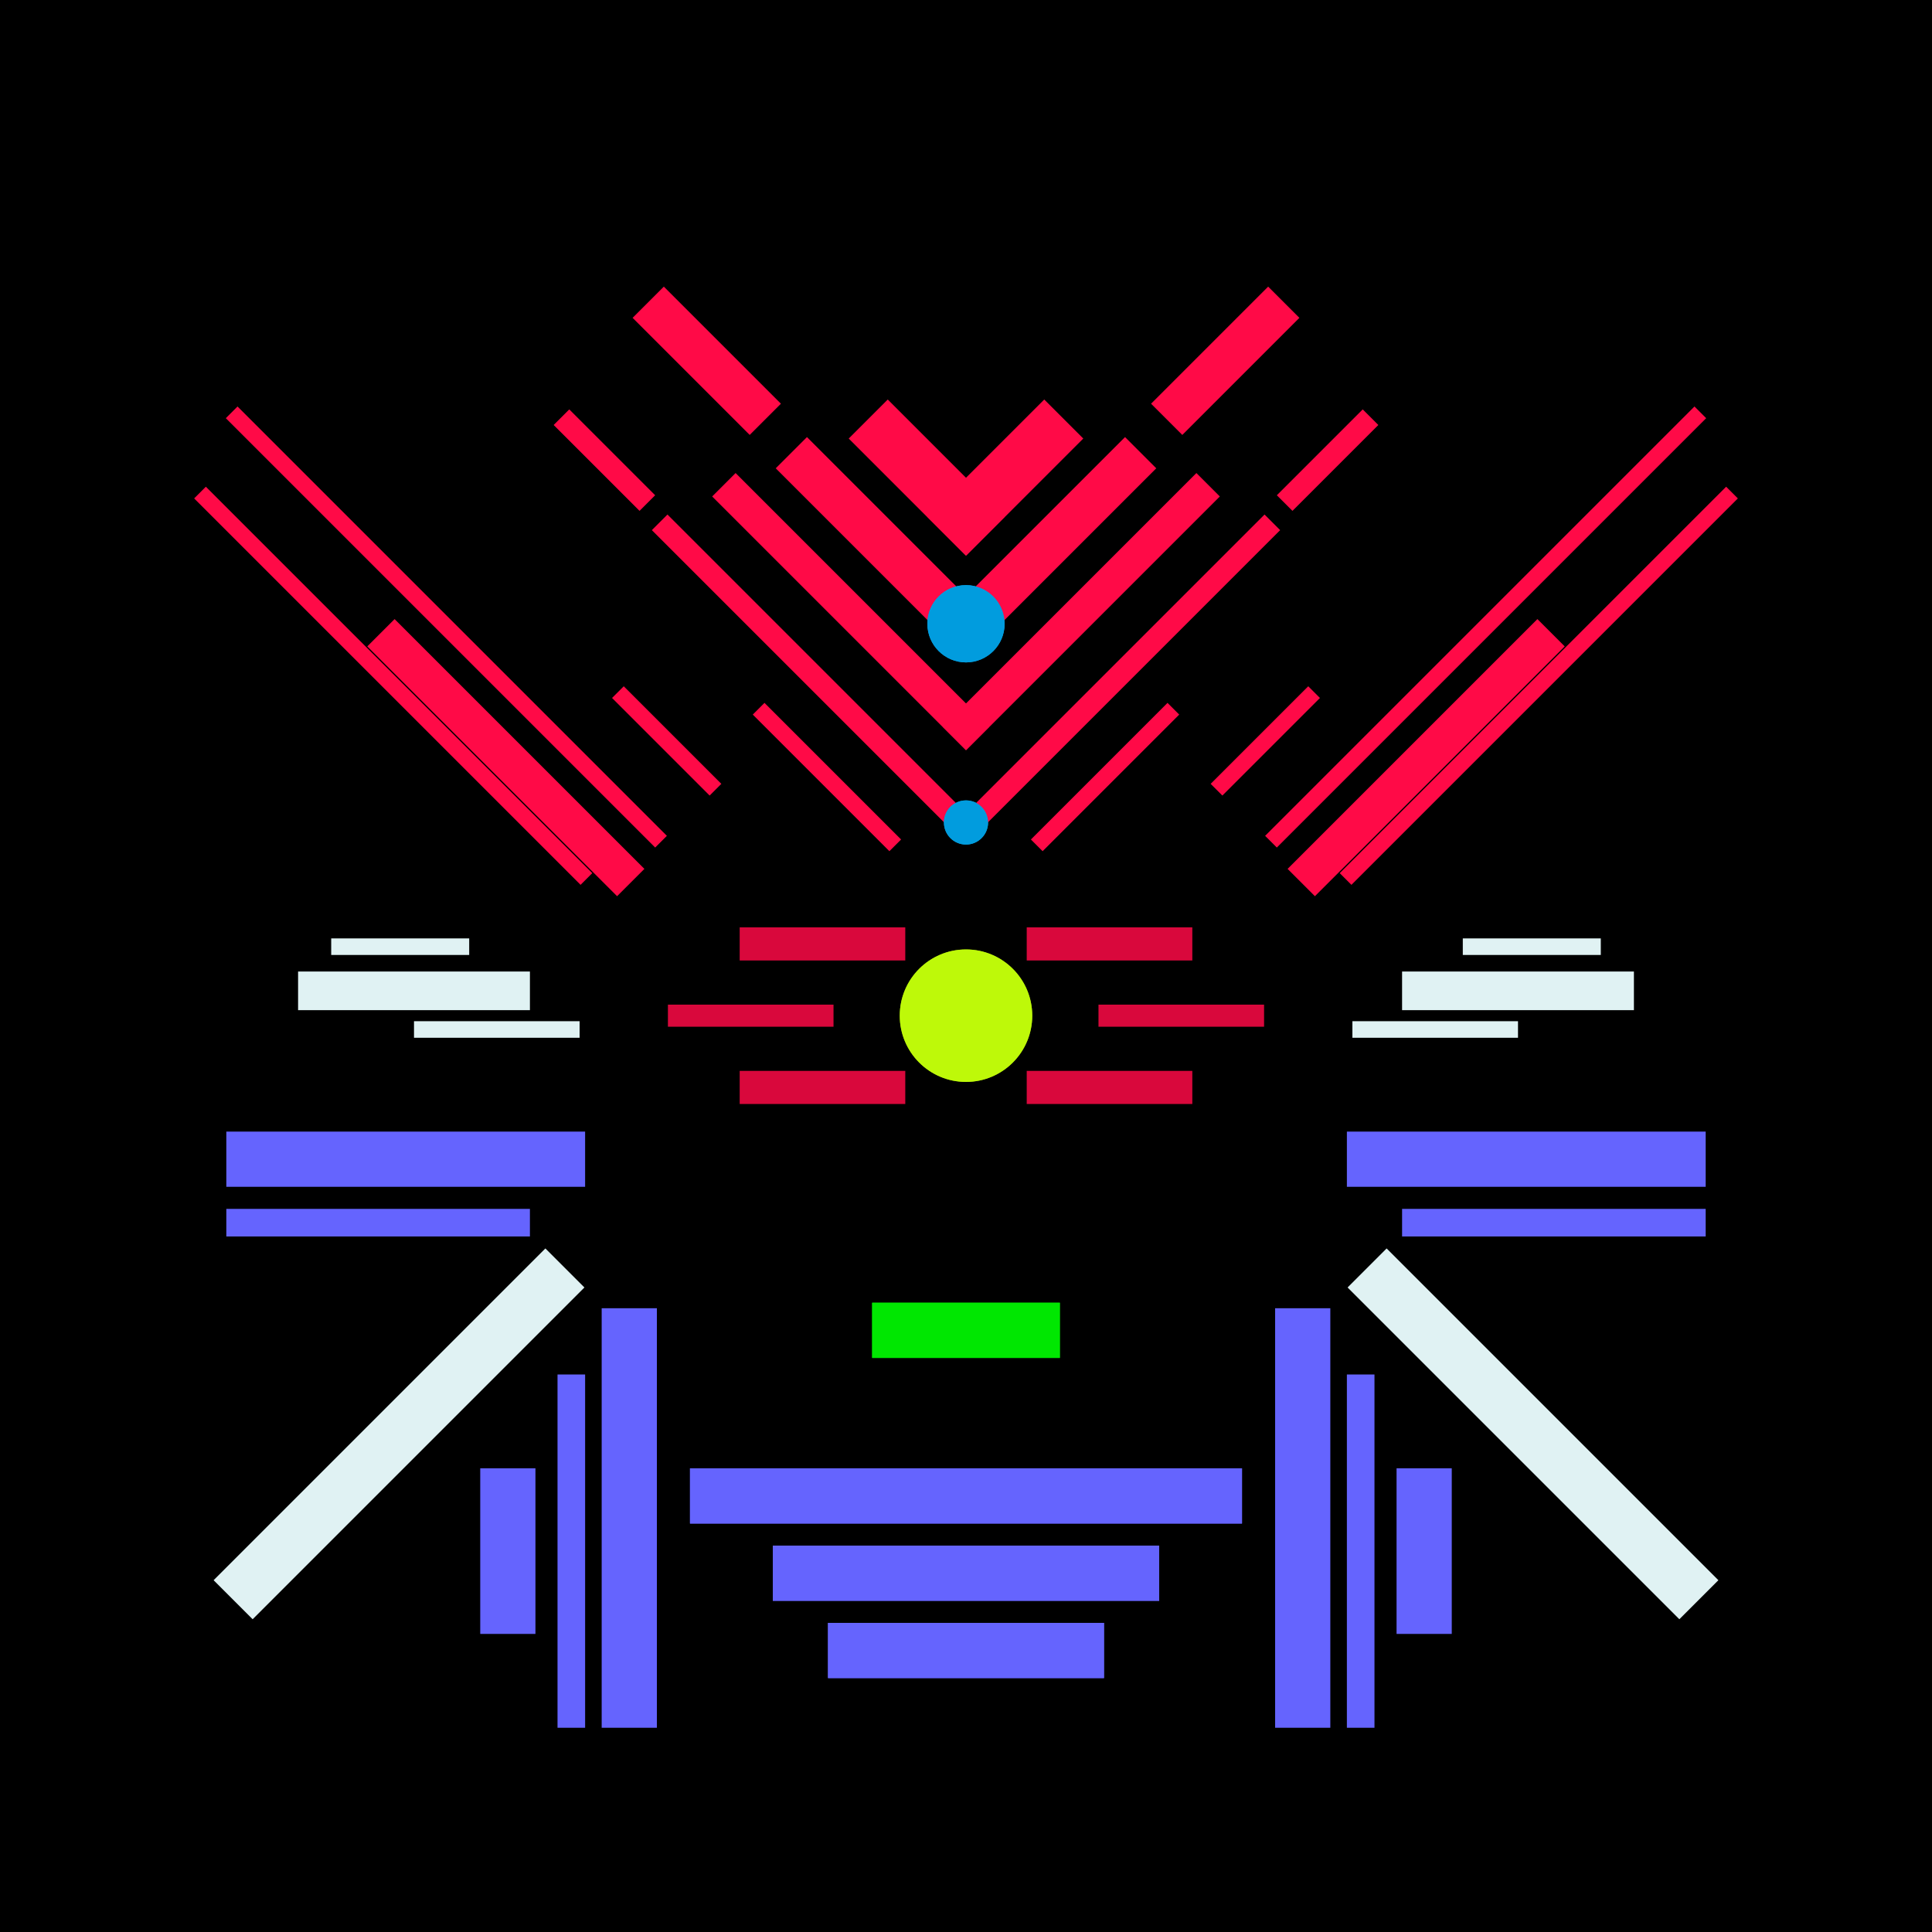 <svg xmlns='http://www.w3.org/2000/svg' preserveAspectRatio='xMinYMin meet' viewBox='0 0 350 350'> <filter id='neon' y='-2' x='-1' width='350' height='350'><feDropShadow flood-color='#3f285e' dx='0' dy='5' flood-opacity='1' stdDeviation='2' result='shadow'/><feOffset in='StrokePaint' dx='0' dy='2' result='offStrPnt'/><feFlood flood-color='#E0F2F3' flood-opacity='0.2' result='flood1' /><feOffset in='SourceGraphic' dx='0' dy='-1' result='offFlood'/><feOffset in='SourceGraphic' dx='0' dy='3' result='offShadow'/><feComposite in='flood1' in2='offFlood' operator='in'  result='cmpFlood' /><feComposite in='shadow' in2='offShadow' operator='in'  result='cmpSha' /><feGaussianBlur in='offStrPnt' stdDeviation='3.5' result='bStrokeP'/><feGaussianBlur in='cmpFlood' stdDeviation='0.8' result='bFlood'/><feGaussianBlur in='cmpSha' stdDeviation='0.4' result='bShadow'/><feMerge><feMergeNode in='bStrokeP'/><feMergeNode in='SourceGraphic'/><feMergeNode in='bFlood'/><feMergeNode in='bshadow'/></feMerge></filter><rect width='100%'  height='100%' fill='#000000'/> <g filter='url(#neon)' ><rect x='41 ' y= '201' width='65 ' height=  '10 '  fill= '#6564FE' /><rect x='41 ' y= '215' width='55 ' height=  '5  '  fill= '#6564FE' /><rect x='109' y= '233' width='10 ' height=  '76 '  fill= '#6564FE' /><rect x='101' y= '245' width='5  ' height=  '64 '  fill= '#6564FE' /><rect x='87 ' y= '262' width='10 ' height=  '30 '  fill= '#6564FE' /><rect x='125' y= '262' width='100' height=  '10 '  fill= '#6564FE' /><rect x='140' y= '276' width='70 ' height=  '10 '  fill= '#6564FE' /><rect x='150' y= '290' width='50 ' height=  '10 '  fill= '#6564FE' /><rect x='30 ' y= '251' width='85 ' height=  '10 '  fill= '#E0F2F3' transform = '  translate( -160   , 126 ) rotate ( -45)'  /><rect x='41 ' y= '201' width='65 ' height=  '10 '  fill= '#6564FE' transform= 'scale(-1,1) translate(-350,0)'/><rect x='41 ' y= '215' width='55 ' height=  '5  '  fill= '#6564FE' transform= 'scale(-1,1) translate(-350,0)'/><rect x='109' y= '233' width='10 ' height=  '76 '  fill= '#6564FE' transform= 'scale(-1,1) translate(-350,0)'/><rect x='101' y= '245' width='5  ' height=  '64 '  fill= '#6564FE' transform= 'scale(-1,1) translate(-350,0)'/><rect x='87 ' y= '262' width='10 ' height=  '30 '  fill= '#6564FE' transform= 'scale(-1,1) translate(-350,0)'/><rect x='125' y= '262' width='100' height=  '10 '  fill= '#6564FE' transform= 'scale(-1,1) translate(-350,0)'/><rect x='140' y= '276' width='70 ' height=  '10 '  fill= '#6564FE' transform= 'scale(-1,1) translate(-350,0)'/><rect x='150' y= '290' width='50 ' height=  '10 '  fill= '#6564FE' transform= 'scale(-1,1) translate(-350,0)'/><rect x='30 ' y= '251' width='85 ' height=  '10 '  fill= '#E0F2F3' transform = ' scale(-1,1)  translate(-350,0) translate( -160   , 126 ) rotate ( -45)'  /><rect x='75 ' y= '181' width='30 ' height=  '3  '  fill= '#E0F2F3' /><rect x='60 ' y= '166' width='25 ' height=  '3  '  fill= '#E0F2F3' /><rect x='54 ' y= '172' width='42 ' height=  '7  '  fill= '#E0F2F3' /><rect x='107' y= '129' width='25 ' height=  '3  '  fill= '#FF0A47' transform = '  translate( 113 , 307 ) rotate ( -135  )'  /><rect x='26 ' y= '109' width='110' height=  '3  '  fill= '#FF0A47' transform = '  translate( 60  , 245 ) rotate ( -135  )'  /><rect x='23 ' y= '118' width='99 ' height=  '3  '  fill= '#FF0A47' transform = '  translate( 38  , 256 ) rotate ( -135  )'  /><rect x='60 ' y= '129' width='64 ' height=  '7  '  fill= '#FF0A47' transform = '  translate( 63  , 292 ) rotate ( -135  )'  /><rect x='132' y= '135' width='35 ' height=  '3  '  fill= '#FF0A47' transform = '  translate( 159 , 339 ) rotate ( -135  )'  /><rect x='108' y= '116' width='80 ' height=  '4  '  fill= '#FF0A47' transform = '  translate( 169 , 307 ) rotate ( -135  )'  /><rect x='98 ' y= '78 ' width='22 ' height=  '4  '  fill= '#FF0A47' transform = '  translate( 130 , 213 ) rotate ( -135  )'  /><rect x='121' y= '104' width='65 ' height=  '6  '  fill= '#FF0A47' transform = '  translate( 187 , 291 ) rotate ( -135  )'  /><rect x='137' y= '91 ' width='48 ' height=  '8  '  fill= '#FF0A47' transform = '  translate( 207 , 276 ) rotate ( -135  )'  /><rect x='112' y= '58 ' width='30 ' height=  '8  '  fill= '#FF0A47' transform = '  translate( 174 , 195 ) rotate ( -135  )'  /><rect x='153' y= '78 ' width='30 ' height=  '10 '  fill= '#FF0A47' transform = '  translate( 228 , 260 ) rotate ( -135  )'  /><circle cx='175' cy='145' r ='4  '  fill= '#019CDE' /><circle cx='175' cy='109' r ='7  '  fill= '#019CDE' /><rect x='75 ' y= '181' width='30 ' height=  '3  '  fill= '#E0F2F3' transform= 'scale(-1,1) translate(-350,0)'/><rect x='60 ' y= '166' width='25 ' height=  '3  '  fill= '#E0F2F3' transform= 'scale(-1,1) translate(-350,0)'/><rect x='54 ' y= '172' width='42 ' height=  '7  '  fill= '#E0F2F3' transform= 'scale(-1,1) translate(-350,0)'/><rect x='107' y= '129' width='25 ' height=  '3  '  fill= '#FF0A47' transform = ' scale(-1,1)  translate(-350,0) translate( 113 , 307 ) rotate ( -135  )'  /><rect x='26 ' y= '109' width='110' height=  '3  '  fill= '#FF0A47' transform = ' scale(-1,1)  translate(-350,0) translate( 60  , 245 ) rotate ( -135  )'  /><rect x='23 ' y= '118' width='99 ' height=  '3  '  fill= '#FF0A47' transform = ' scale(-1,1)  translate(-350,0) translate( 38  , 256 ) rotate ( -135  )'  /><rect x='60 ' y= '129' width='64 ' height=  '7  '  fill= '#FF0A47' transform = ' scale(-1,1)  translate(-350,0) translate( 63  , 292 ) rotate ( -135  )'  /><rect x='132' y= '135' width='35 ' height=  '3  '  fill= '#FF0A47' transform = ' scale(-1,1)  translate(-350,0) translate( 159 , 339 ) rotate ( -135  )'  /><rect x='108' y= '116' width='80 ' height=  '4  '  fill= '#FF0A47' transform = ' scale(-1,1)  translate(-350,0) translate( 169 , 307 ) rotate ( -135  )'  /><rect x='98 ' y= '78 ' width='22 ' height=  '4  '  fill= '#FF0A47' transform = ' scale(-1,1)  translate(-350,0) translate( 130 , 213 ) rotate ( -135  )'  /><rect x='121' y= '104' width='65 ' height=  '6  '  fill= '#FF0A47' transform = ' scale(-1,1)  translate(-350,0) translate( 187 , 291 ) rotate ( -135  )'  /><rect x='137' y= '91 ' width='48 ' height=  '8  '  fill= '#FF0A47' transform = ' scale(-1,1)  translate(-350,0) translate( 207 , 276 ) rotate ( -135  )'  /><rect x='112' y= '58 ' width='30 ' height=  '8  '  fill= '#FF0A47' transform = ' scale(-1,1)  translate(-350,0) translate( 174 , 195 ) rotate ( -135  )'  /><rect x='153' y= '78 ' width='30 ' height=  '10 '  fill= '#FF0A47' transform = ' scale(-1,1)  translate(-350,0) translate( 228 , 260 ) rotate ( -135  )'  /><circle cx='175' cy='145' r ='4  '  fill= '#019CDE' transform= 'scale(-1,1) translate(-350,0)'/><circle cx='175' cy='109' r ='7  '  fill= '#019CDE' transform= 'scale(-1,1) translate(-350,0)'/><rect x='158' y= '232' width='34 ' height=  '10 '  fill= '#00e701' /><rect x='158' y= '232' width='34 ' height=  '10 '  fill= '#00e701' transform= 'scale(-1,1) translate(-350,0)'/></g><g fill-opacity='0.85'><rect x='121' y= '178' width='30 ' height=  '4  '  fill= '#FF0A47' filter='url(#neon)'  /><rect x='134' y= '164' width='30 ' height=  '6  '  fill= '#FF0A47' filter='url(#neon)'  /><rect x='134' y= '190' width='30 ' height=  '6  '  fill= '#FF0A47' filter='url(#neon)'  /><circle cx='175' cy='180' r ='12 '  fill= '#C2FF0A' filter='url(#neon)'  /><rect x='121' y= '178' width='30 ' height=  '4  '  fill= '#FF0A47' filter='url(#neon)'  transform= 'scale(-1,1) translate(-350,0)'/><rect x='134' y= '164' width='30 ' height=  '6  '  fill= '#FF0A47' filter='url(#neon)'  transform= 'scale(-1,1) translate(-350,0)'/><rect x='134' y= '190' width='30 ' height=  '6  '  fill= '#FF0A47' filter='url(#neon)'  transform= 'scale(-1,1) translate(-350,0)'/><circle cx='175' cy='180' r ='12 '  fill= '#C2FF0A' filter='url(#neon)'  transform= 'scale(-1,1) translate(-350,0)'/></g></svg>